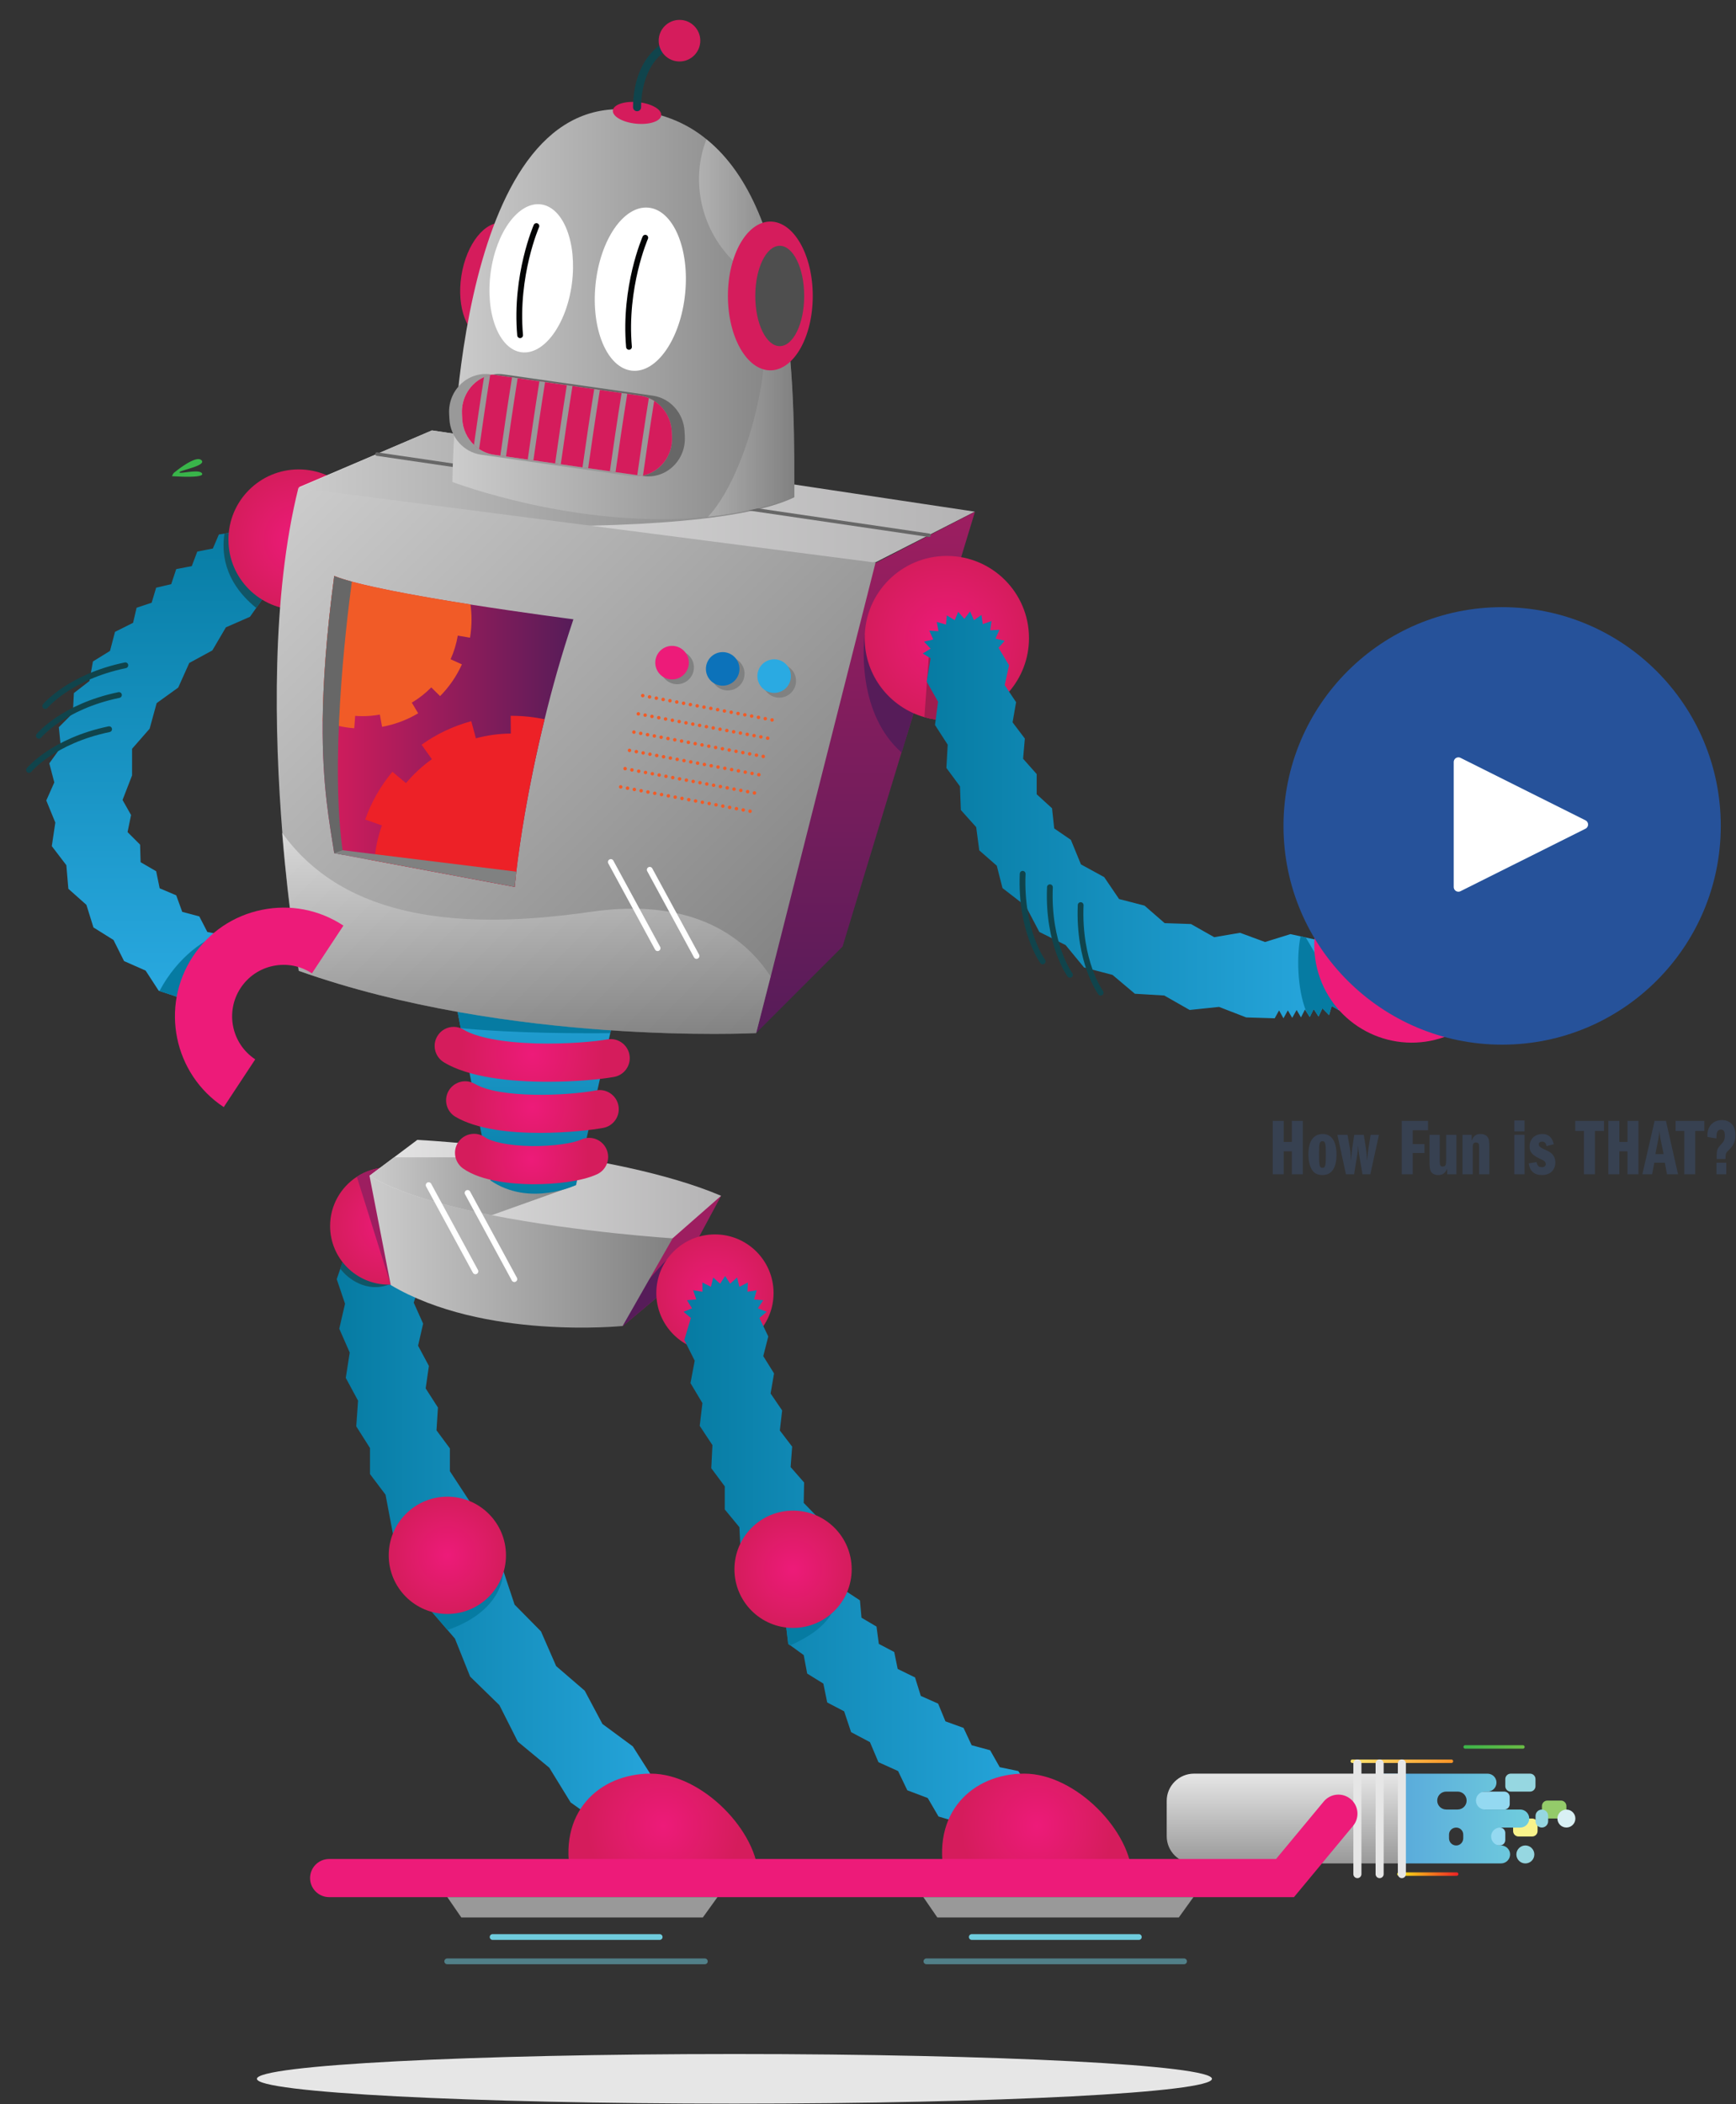 <?xml version="1.0" encoding="UTF-8" standalone="no"?>
<!DOCTYPE svg PUBLIC "-//W3C//DTD SVG 1.1//EN" "http://www.w3.org/Graphics/SVG/1.1/DTD/svg11.dtd">
<svg width="100%" height="100%" viewBox="0 0 1389 1683" version="1.1" xmlns="http://www.w3.org/2000/svg" xmlns:xlink="http://www.w3.org/1999/xlink" xml:space="preserve" xmlns:serif="http://www.serif.com/" style="fill-rule:evenodd;clip-rule:evenodd;stroke-linecap:round;stroke-miterlimit:10;">
    <rect x="0" y="0" width="1389" height="1683" fill="#333333" stroke="none"/>
    <g transform="matrix(1,0,0,1,-2022.1,-850.625)">
        <g transform="matrix(-4.167,0,0,4.167,2164.48,1221.28)">
            <path d="M0,1.2C0.511,1.585 0.845,1.868 0.845,1.868L1.159,2.448C1.159,2.448 0.143,2.526 -1.041,2.556C-2.794,2.598 -4.911,2.536 -4.644,1.955C-4.259,1.12 -1.328,1.827 -0.507,1.804C-0.363,1.793 -0.285,1.769 -0.29,1.711C-0.291,1.683 -0.318,1.657 -0.362,1.624C-1.006,1.19 -5.557,0.378 -4.502,-0.625C-3.689,-1.398 -1.288,0.222 0,1.2" style="fill:rgb(57,181,74);fill-rule:nonzero;"/>
        </g>
        <g transform="matrix(0,-401.414,401.414,0,2163.5,1659.89)">
            <path d="M0.985,0.183L0.998,0.196L0.98,0.202L0.989,0.218L0.971,0.219L0.975,0.237L0.957,0.232L0.956,0.251L0.94,0.242L0.933,0.259L0.921,0.245L0.91,0.26L0.901,0.244L0.886,0.255L0.883,0.237L0.866,0.243L0.868,0.225L0.849,0.226L0.831,0.177L0.787,0.146L0.766,0.098L0.72,0.071L0.695,0.025L0.646,0.003L0.615,-0.04L0.564,-0.054L0.524,-0.089L0.471,-0.089L0.422,-0.108L0.392,-0.091L0.358,-0.098L0.333,-0.073L0.298,-0.072L0.28,-0.041L0.246,-0.034L0.232,-0.001L0.199,0.011L0.19,0.045L0.159,0.061L0.152,0.096L0.134,0.095L0.136,0.113L0.118,0.107L0.116,0.125L0.1,0.114L0.092,0.131L0.081,0.116L0.069,0.13L0.062,0.113L0.046,0.123L0.045,0.104L0.03,0.112L0.035,0.096L0.02,0.102L0.028,0.087L0.011,0.09L0.022,0.077L0.005,0.077L0.018,0.066L0.001,0.062L0.015,0.054L-0,0.048L0.015,0.044L0,0.039L0.016,0.037L0.002,0.03L0.018,0.029L0.005,0.021L0.02,0.022L0.008,0.012L0.023,0.015L0.012,0.004L0.027,0.009L0.042,-0.036L0.082,-0.062L0.101,-0.105L0.143,-0.126L0.168,-0.166L0.213,-0.18L0.245,-0.216L0.292,-0.22L0.33,-0.249L0.377,-0.242L0.421,-0.26L0.457,-0.244L0.495,-0.254L0.527,-0.231L0.567,-0.235L0.595,-0.207L0.635,-0.205L0.659,-0.174L0.698,-0.167L0.719,-0.133L0.757,-0.123L0.775,-0.087L0.805,-0.08L0.815,-0.05L0.845,-0.041L0.852,-0.011L0.882,-0.001L0.888,0.03L0.917,0.041L0.923,0.072L0.951,0.084L0.956,0.115L0.984,0.128L0.977,0.145L0.995,0.149L0.984,0.163L1,0.172L0.985,0.183Z" style="fill:url(#_Linear1);fill-rule:nonzero;"/>
        </g>
        <g transform="matrix(-4.167,0,0,4.167,2227.14,1274.39)">
            <path d="M0,15.006L-1.746,12.495L-4.773,11.378C-3.496,8.196 -1.72,4.971 -1.489,4.719C-1.12,4.305 2.007,1.669 3.994,0L4.199,0.45L6.107,0.717C6.608,3.968 6.477,9.749 0,15.006" style="fill:rgb(17,85,102);fill-rule:nonzero;"/>
        </g>
        <g transform="matrix(-4.167,0,0,4.167,2165.14,1601.28)">
            <path d="M0,12.869L-1.084,11.804L-0.78,13.294L-1.739,12.115L-1.6,13.63L-1.702,13.473L-8.116,-0.728L-8.131,-0.761C-8.102,-0.757 -8.072,-0.75 -8.043,-0.743C-5.48,-0.241 0.18,3.38 3.716,10.112L-0.465,11.423L0,12.869Z" style="fill:rgb(6,123,162);fill-rule:nonzero;"/>
        </g>
        <g transform="matrix(0,56.186,-56.186,0,2261.05,1282.27)">
            <ellipse cx="0" cy="-0" rx="1" ry="1" style="fill:url(#_Radial2);"/>
        </g>
        <g transform="matrix(-541.02,0,0,-541.02,2802.07,1256.09)">
            <path d="M0.426,0.057L-0,-0.007L0.147,-0.082C0.147,-0.082 0.284,-0.099 0.59,-0.054C0.653,-0.045 0.707,-0.036 0.754,-0.027L0.754,-0.027C0.934,0.005 1,0.029 1,0.029L0.803,0.113L0.426,0.057Z" style="fill:url(#_Linear3);fill-rule:nonzero;"/>
        </g>
        <g transform="matrix(-396.609,0,0,-396.609,2657.65,1234.9)">
            <path d="M0.217,0.024L0,-0.034C0.112,-0.088 0.388,-0.097 0.665,-0.091L0.665,-0.091C0.91,-0.047 1,-0.015 1,-0.015L0.731,0.101L0.217,0.024Z" style="fill:url(#_Linear4);fill-rule:nonzero;"/>
        </g>
        <g transform="matrix(-79.284,0,0,-79.284,3183.4,2259.38)">
            <path d="M0,0L1,0L0,0Z" style="fill:url(#_Linear5);fill-rule:nonzero;"/>
        </g>
        <g transform="matrix(-4.167,0,0,4.167,3183.4,2259.38)">
            <path d="M0,0L19.027,0" style="fill:none;fill-rule:nonzero;stroke:url(#_Linear6);stroke-width:0.67px;"/>
        </g>
        <g transform="matrix(-46.17,0,0,-46.17,3240.6,2247.94)">
            <path d="M-0,-0L1,-0L-0,-0Z" style="fill:url(#_Linear7);fill-rule:nonzero;"/>
        </g>
        <g transform="matrix(-4.167,0,0,4.167,3240.6,2247.94)">
            <path d="M0,0L11.081,0" style="fill:none;fill-rule:nonzero;stroke:url(#_Linear8);stroke-width:0.67px;"/>
        </g>
        <g transform="matrix(-46.17,0,0,-46.17,3187.59,2349.64)">
            <path d="M-0,0L1,0L-0,0Z" style="fill:url(#_Linear9);fill-rule:nonzero;"/>
        </g>
        <g transform="matrix(-4.167,0,0,4.167,3187.59,2349.64)">
            <path d="M0,0L11.081,0" style="fill:none;fill-rule:nonzero;stroke:url(#_Linear10);stroke-width:0.67px;"/>
        </g>
        <g transform="matrix(-4.167,0,0,4.167,3201.38,2283.66)">
            <path d="M0,3.447L-5.834,3.447C-6.411,3.447 -6.879,2.979 -6.879,2.401L-6.879,1.045C-6.879,0.468 -6.411,0 -5.834,0L0,0C0.577,0 1.045,0.468 1.045,1.045L1.045,2.401C1.045,2.979 0.577,3.447 0,3.447" style="fill:rgb(148,217,241);fill-rule:nonzero;"/>
        </g>
        <g transform="matrix(-4.167,0,0,4.167,3211.29,2312.39)">
            <path d="M0,3.447L-2.607,3.447C-3.185,3.447 -3.653,2.979 -3.653,2.402L-3.653,1.046C-3.653,0.468 -3.185,0 -2.607,0L0,0C0.577,0 1.046,0.468 1.046,1.046L1.046,2.402C1.046,2.979 0.577,3.447 0,3.447" style="fill:rgb(148,217,241);fill-rule:nonzero;"/>
        </g>
        <g transform="matrix(-4.167,0,0,4.167,3237.12,2305.21)">
            <path d="M0,3.447L-2.607,3.447C-3.185,3.447 -3.653,2.979 -3.653,2.402L-3.653,1.046C-3.653,0.468 -3.185,0 -2.607,0L0,0C0.577,0 1.045,0.468 1.045,1.046L1.045,2.402C1.045,2.979 0.577,3.447 0,3.447" style="fill:rgb(249,243,139);fill-rule:nonzero;"/>
        </g>
        <g transform="matrix(-4.167,0,0,4.167,3260.18,2290.84)">
            <path d="M0,3.447L-2.607,3.447C-3.185,3.447 -3.652,2.979 -3.652,2.401L-3.652,1.045C-3.652,0.468 -3.185,0 -2.607,0L0,0C0.577,0 1.046,0.468 1.046,1.045L1.046,2.401C1.046,2.979 0.577,3.447 0,3.447" style="fill:rgb(148,203,106);fill-rule:nonzero;"/>
        </g>
        <g transform="matrix(-122.504,0,0,-122.504,3245.67,2305.21)">
            <path d="M0.273,0.293C0.24,0.293 0.214,0.267 0.214,0.235C0.214,0.202 0.24,0.176 0.273,0.176L0.289,0.176C0.322,0.176 0.348,0.15 0.348,0.117C0.348,0.085 0.322,0.059 0.289,0.059L0.059,0.059C0.026,0.059 -0,0.032 -0,0C-0,-0.032 0.026,-0.059 0.059,-0.059L0.19,-0.059C0.223,-0.059 0.249,-0.085 0.249,-0.117C0.249,-0.15 0.223,-0.176 0.19,-0.176L0.184,-0.176C0.152,-0.176 0.125,-0.202 0.125,-0.234C0.125,-0.267 0.152,-0.293 0.184,-0.293L0.837,-0.293L1,0.293L0.273,0.293ZM0.409,0.117C0.409,0.15 0.435,0.176 0.468,0.176L0.542,0.176C0.575,0.176 0.601,0.15 0.601,0.117C0.601,0.085 0.575,0.059 0.542,0.059L0.468,0.059C0.435,0.059 0.409,0.085 0.409,0.117ZM0.431,-0.129L0.431,-0.105C0.431,-0.079 0.452,-0.059 0.477,-0.059C0.503,-0.059 0.524,-0.079 0.524,-0.105L0.524,-0.129C0.524,-0.155 0.503,-0.176 0.477,-0.176C0.452,-0.176 0.431,-0.155 0.431,-0.129Z" style="fill:url(#_Linear11);fill-rule:nonzero;"/>
        </g>
        <g transform="matrix(-4.167,0,0,4.167,3255.76,2298.03)">
            <path d="M0,3.447C0.669,3.447 1.211,2.905 1.211,2.237L1.211,1.211C1.211,0.542 0.669,0 0,0C-0.668,0 -1.21,0.542 -1.21,1.211L-1.21,2.237C-1.21,2.905 -0.668,3.447 0,3.447" style="fill:rgb(150,215,225);fill-rule:nonzero;"/>
        </g>
        <g transform="matrix(-4.167,0,0,4.167,3242.56,2326.75)">
            <path d="M0,3.448C0.952,3.448 1.724,2.676 1.724,1.723C1.724,0.772 0.952,0 0,0C-0.952,0 -1.724,0.772 -1.724,1.723C-1.724,2.676 -0.952,3.448 0,3.448" style="fill:rgb(150,215,225);fill-rule:nonzero;"/>
        </g>
        <g transform="matrix(-4.167,0,0,4.167,3275.4,2298.03)">
            <path d="M0,3.447C0.951,3.447 1.724,2.676 1.724,1.723C1.724,0.771 0.951,0 0,0C-0.952,0 -1.724,0.771 -1.724,1.723C-1.724,2.676 -0.952,3.447 0,3.447" style="fill:rgb(217,240,244);fill-rule:nonzero;"/>
        </g>
        <g transform="matrix(-4.167,0,0,4.167,3230.87,2269.3)">
            <path d="M0,3.447L-3.706,3.447C-4.283,3.447 -4.751,2.978 -4.751,2.401L-4.751,1.045C-4.751,0.468 -4.283,0 -3.706,0L0,0C0.577,0 1.045,0.468 1.045,1.045L1.045,2.401C1.045,2.978 0.577,3.447 0,3.447" style="fill:rgb(150,215,225);fill-rule:nonzero;"/>
        </g>
        <g transform="matrix(0,-71.822,71.822,0,3049.69,2341.12)">
            <path d="M1,1.31L-0,1.31L-0,-1.006C-0,-1.174 0.136,-1.31 0.303,-1.31L0.697,-1.31C0.864,-1.31 1,-1.174 1,-1.006L1,1.31Z" style="fill:url(#_Linear12);fill-rule:nonzero;"/>
        </g>
        <g transform="matrix(0,4.167,-4.167,0,3099.52,2305.4)">
            <path d="M-10.617,-10.617L10.617,-10.617" style="fill:none;fill-rule:nonzero;stroke:rgb(230,230,230);stroke-width:1.55px;"/>
        </g>
        <g transform="matrix(0,4.167,-4.167,0,3081.72,2305.4)">
            <path d="M-10.617,-10.617L10.617,-10.617" style="fill:none;fill-rule:nonzero;stroke:rgb(230,230,230);stroke-width:1.55px;"/>
        </g>
        <g transform="matrix(0,4.167,-4.167,0,3063.93,2305.4)">
            <path d="M-10.617,-10.617L10.617,-10.617" style="fill:none;fill-rule:nonzero;stroke:rgb(230,230,230);stroke-width:1.55px;"/>
        </g>
        <g transform="matrix(-289.25,0,0,-289.25,2580.77,2075.68)">
            <path d="M0.868,0.917L0.849,0.935L0.841,0.91L0.819,0.922L0.818,0.896L0.793,0.901L0.8,0.876L0.774,0.874L0.788,0.852L0.764,0.843L0.783,0.826L0.763,0.81L0.788,0.752L0.768,0.693L0.787,0.633L0.761,0.575L0.775,0.514L0.745,0.458L0.754,0.396L0.72,0.343L0.724,0.28L0.687,0.23L0.687,0.167L0.63,0.08L0.607,-0.022L0.541,-0.103L0.508,-0.202L0.435,-0.276L0.393,-0.372L0.314,-0.44L0.265,-0.532L0.181,-0.594L0.125,-0.682L0.037,-0.737L0.042,-0.763L0.016,-0.763L0.028,-0.786L0.003,-0.794L0.022,-0.812L0,-0.827L0.023,-0.839L0.006,-0.859L0.031,-0.865L0.021,-0.889L0.047,-0.887L0.037,-0.908L0.057,-0.897L0.051,-0.918L0.069,-0.905L0.066,-0.927L0.081,-0.911L0.082,-0.933L0.095,-0.915L0.099,-0.937L0.109,-0.917L0.116,-0.938L0.124,-0.938L0.129,-0.916L0.14,-0.936L0.142,-0.914L0.155,-0.932L0.154,-0.909L0.169,-0.925L0.165,-0.903L0.183,-0.917L0.176,-0.896L0.195,-0.907L0.26,-0.815L0.353,-0.749L0.412,-0.653L0.499,-0.581L0.55,-0.48L0.631,-0.401L0.673,-0.296L0.747,-0.21L0.752,-0.193L0.779,-0.102L0.844,-0.009L0.865,0.102L0.908,0.159L0.908,0.231L0.946,0.291L0.941,0.362L0.975,0.425L0.964,0.495L0.993,0.561L0.977,0.63L1,0.698L0.977,0.765L0.993,0.835L0.97,0.846L0.985,0.867L0.959,0.871L0.968,0.895L0.943,0.892L0.944,0.918L0.92,0.907L0.914,0.932L0.895,0.916L0.882,0.938L0.868,0.917Z" style="fill:url(#_Linear13);fill-rule:nonzero;"/>
        </g>
        <g transform="matrix(-4.157,-0.28,0.28,-4.157,2294.37,1863.48)">
            <path d="M-0.029,-0.453C-1.633,-2.356 -5.439,-4.737 -9.517,-2.892C-13.604,-1.044 -4.798,2.782 -0.029,4.612L-0.735,2.252L-0.029,-0.453Z" style="fill:rgb(17,85,102);fill-rule:nonzero;"/>
        </g>
        <g transform="matrix(-4.167,0,0,4.167,2363.3,2132.41)">
            <path d="M0,-0.187L-0.348,0.981L-4.045,5.279C-14.681,1.6 -14.688,-5.448 -14.688,-5.466L-1.637,-2.046C-1.637,-2.046 -0.89,-1.271 0,-0.187" style="fill:rgb(6,123,162);fill-rule:nonzero;"/>
        </g>
        <g transform="matrix(-46.907,0,0,-46.907,2333.12,1831.26)">
            <path d="M-0.192,0.982C-0.652,0.892 -1,0.487 -1,0C-1,-0.54 -0.572,-0.98 -0.036,-0.999L-0.033,-0.999C-0.022,-1 -0.011,-1 -0,-1C0.552,-1 1,-0.552 1,0C1,0.351 0.818,0.661 0.544,0.839C0.387,0.941 0.201,1 -0,1C-0.066,1 -0.13,0.994 -0.192,0.982Z" style="fill:url(#_Radial14);fill-rule:nonzero;"/>
        </g>
        <g transform="matrix(0,46.907,-46.907,0,2380.03,2094.68)">
            <ellipse cx="0" cy="-0" rx="1" ry="1" style="fill:url(#_Radial15);"/>
        </g>
        <g transform="matrix(-4.167,0,0,4.167,2517.32,1877.49)">
            <path d="M0,-8.75L-0.608,5.271L-0.732,8.12L-10.617,-0.176L-11.232,-1.318L-19.616,-16.87L0,-8.75Z" style="fill:rgb(157,30,96);fill-rule:nonzero;"/>
        </g>
        <g transform="matrix(-4.167,0,0,4.167,2519.85,1870.34)">
            <path d="M0,6.988L-0.124,9.837L-10.009,1.541L-10.624,0.398C-9.603,-1.212 -8.526,-2.849 -8.526,-2.849C-7.014,-1.392 -3.086,3.268 0,6.988" style="fill:rgb(86,28,89);fill-rule:nonzero;"/>
        </g>
        <g transform="matrix(-4.167,0,0,4.167,2307.62,1870.99)">
            <path d="M0,-18.986L-6.49,1.713L-6.52,1.809L-6.527,1.713L-8.28,-20.59C-7.581,-20.724 -6.86,-20.795 -6.121,-20.795C-3.862,-20.795 -1.761,-20.132 0,-18.986" style="fill:rgb(157,30,96);fill-rule:nonzero;"/>
        </g>
        <g transform="matrix(-242.541,0,0,-242.541,2560.29,1861.75)">
            <path d="M0.372,0.202L-0,0.085L0.165,-0.204C0.165,-0.204 0.624,-0.251 0.93,-0.069L1,0.291L0.372,0.202Z" style="fill:url(#_Linear16);fill-rule:nonzero;"/>
        </g>
        <g transform="matrix(-281.302,0,0,-281.302,2599.05,1801.75)">
            <path d="M-0,-0.019L0.138,-0.14C0.138,-0.14 0.404,-0.123 0.653,-0.074C0.789,-0.047 0.92,-0.011 1,0.038L0.864,0.14C0.864,0.14 0.305,0.111 -0,-0.019Z" style="fill:url(#_Linear17);fill-rule:nonzero;"/>
        </g>
        <g transform="matrix(-165.34,0,0,-165.34,2483.09,1799.47)">
            <path d="M0.317,0.14L-0,0.006L0.409,-0.14C0.641,-0.094 0.864,-0.032 1,0.051L0.881,0.14L0.317,0.14Z" style="fill:url(#_Linear18);fill-rule:nonzero;"/>
        </g>
        <g transform="matrix(0,-187.458,187.458,0,2447.4,1805.4)">
            <path d="M0.813,0.282L0.791,0.359L0.685,0.336L0.037,0.19C0.037,0.19 -0.058,-0.007 0.056,-0.175L0.706,-0.302L0.897,-0.339L1,-0.359L0.813,0.282Z" style="fill:url(#_Linear19);fill-rule:nonzero;"/>
        </g>
        <g transform="matrix(0,-416.958,416.958,0,2677.5,1676.93)">
            <path d="M0.661,0.196L0.538,0.158L0.166,0.045L-0,-0.121L0.09,-0.299L0.678,-0.221L0.902,0.109L1,0.299L0.661,0.196Z" style="fill:url(#_Linear20);fill-rule:nonzero;"/>
        </g>
        <g transform="matrix(-4.167,0,0,4.167,2743.5,1358.35)">
            <path d="M0,22.61L-3.734,10.324L7.08,0C7.428,2.489 8.303,15.31 0,22.61" style="fill:rgb(86,28,89);fill-rule:nonzero;"/>
        </g>
        <g transform="matrix(-65.738,0,0,-65.738,2779.68,1361.02)">
            <path d="M-1,-0C-1,-0.501 -0.631,-0.916 -0.15,-0.989C-0.102,-0.996 -0.051,-1 -0,-1C0.095,-1 0.186,-0.987 0.273,-0.962C0.693,-0.843 1,-0.458 1,-0C1,0.552 0.552,1 -0,1C-0.552,1 -1,0.552 -1,-0Z" style="fill:url(#_Radial21);fill-rule:nonzero;"/>
        </g>
        <g transform="matrix(-4.167,0,0,4.167,2383.78,1677.33)">
            <path d="M0,-9.64L-1.68,-1.036C-12.019,0 -25.659,-0.026 -30.367,-0.074L-31.44,-4.855L-27.977,-5.862L0,-9.64Z" style="fill:rgb(6,123,162);fill-rule:nonzero;"/>
        </g>
        <g transform="matrix(-401.193,-401.193,401.193,-401.193,2666.06,1638.04)">
            <path d="M0.35,0.491L0.042,-0.026L-0,-0.097C-0,-0.097 0.233,-0.355 0.518,-0.491C0.518,-0.491 0.585,-0.444 0.672,-0.37C0.78,-0.278 0.919,-0.145 1,-0.01L0.35,0.491Z" style="fill:url(#_Linear22);fill-rule:nonzero;"/>
        </g>
        <g transform="matrix(0.645,-4.116,4.116,0.645,2425.81,1049.83)">
            <path d="M-6.33,-7.399C-12.533,-7.399 -17.562,-4.531 -17.561,-0.992C-17.562,2.547 -12.533,5.416 -6.33,5.416C-0.128,5.416 4.901,2.547 4.9,-0.992C4.901,-4.53 -0.128,-7.399 -6.33,-7.399" style="fill:rgb(213,28,92);fill-rule:nonzero;"/>
        </g>
        <g transform="matrix(-4.122,-0.606,0.606,-4.122,2758.36,1310.55)">
            <path d="M-0.57,7.795L106.586,7.795" style="fill:none;fill-rule:nonzero;stroke:rgb(103,103,103);stroke-width:0.67px;stroke-linejoin:round;"/>
        </g>
        <g transform="matrix(-273.559,0,0,-273.559,2657.66,1110.84)">
            <path d="M0.494,0.631C0.397,0.626 0.319,0.595 0.257,0.544C-0.007,0.331 0,-0.217 0,-0.502C0.082,-0.533 0.168,-0.551 0.252,-0.56C0.632,-0.599 1,-0.458 1,-0.458C1,-0.458 1,0.632 0.512,0.632C0.506,0.632 0.5,0.632 0.494,0.631Z" style="fill:url(#_Linear23);fill-rule:nonzero;"/>
        </g>
        <g transform="matrix(-4.167,0,0,4.167,3705.63,658.194)">
            <g opacity="0.5">
                <g transform="matrix(18.281,0.072,0.072,-18.281,251.512,109.113)">
                    <path d="M0.914,-1.98C0.61,-1.95 0.302,-1.887 0.007,-1.778C0.003,-0.753 -0.031,1.213 0.914,1.983C1.084,1.562 0.993,0.985 0.538,0.614C0.032,0.199 0.439,-1.486 0.914,-1.98Z" style="fill:url(#_Linear24);fill-rule:nonzero;"/>
                </g>
            </g>
        </g>
        <g transform="matrix(0,-4.167,4.167,0,2638.46,1053.41)">
            <path d="M-8.146,-8.146C-16.031,-8.146 -22.424,-4.499 -22.424,0C-22.424,4.499 -16.031,8.146 -8.146,8.146C-0.26,8.146 6.132,4.499 6.132,0C6.132,-4.499 -0.26,-8.146 -8.146,-8.146" style="fill:rgb(213,28,92);fill-rule:nonzero;"/>
        </g>
        <g transform="matrix(0,-4.167,4.167,0,2645.98,1067.79)">
            <path d="M-4.696,-4.696C-10.016,-4.696 -14.328,-2.592 -14.328,-0.001C-14.328,2.593 -10.016,4.696 -4.696,4.696C0.624,4.696 4.937,2.593 4.937,-0.001C4.937,-2.592 0.624,-4.696 -4.696,-4.696" style="fill:rgb(78,78,78);fill-rule:nonzero;"/>
        </g>
        <g transform="matrix(-4.167,0,0,4.167,2559.78,1183.94)">
            <path d="M0,3.778L0.052,2.805C0.24,-0.69 2.804,-3.563 6.161,-4.042L34.527,-8.088C33.826,-8.214 33.093,-8.235 32.343,-8.128L3.697,-4.042C0.34,-3.563 -2.224,-0.69 -2.412,2.805L-2.464,3.778C-2.711,8.352 1.134,12.013 5.526,11.386L5.807,11.346C2.404,10.734 -0.205,7.571 0,3.778" style="fill:rgb(103,103,103);fill-rule:nonzero;"/>
        </g>
        <g transform="matrix(-4.167,0,0,4.167,2414.75,1229.22)">
            <path d="M0,-18.996L-0.279,-18.956C3.122,-18.343 5.731,-15.181 5.527,-11.388L5.475,-10.415C5.286,-6.92 2.723,-4.046 -0.634,-3.568L-29,0.479C-28.3,0.605 -27.566,0.626 -26.816,0.519L1.83,-3.568C5.187,-4.046 7.75,-6.92 7.938,-10.415L7.991,-11.388C8.237,-15.962 4.394,-19.622 0,-18.996" style="fill:rgb(153,153,153);fill-rule:nonzero;"/>
        </g>
        <g transform="matrix(-4.167,0,0,4.167,2391.73,1199.67)">
            <path d="M0,-4.294L-0.051,-3.324C-0.153,-1.38 -0.995,0.374 -2.299,1.626C-2.606,1.922 -2.939,2.19 -3.295,2.428C-4.141,2.992 -5.11,3.376 -6.157,3.526L-7.366,3.698L-8.453,3.852L-12.627,4.449L-13.714,4.602L-17.884,5.199L-18.971,5.353L-23.145,5.95L-24.232,6.103L-28.401,6.696L-29.489,6.854L-33.659,7.447L-34.526,7.571C-34.604,7.557 -34.681,7.542 -34.758,7.524C-38.045,6.81 -40.534,3.709 -40.333,0.004L-40.282,-0.97C-40.146,-3.43 -38.84,-5.583 -36.906,-6.805C-36.58,-7.01 -36.24,-7.193 -35.881,-7.34C-35.343,-7.57 -34.769,-7.732 -34.172,-7.816L-31.744,-8.164L-30.657,-8.317L-26.483,-8.914L-25.393,-9.068L-21.219,-9.665L-20.132,-9.818L-15.958,-10.415L-14.867,-10.572L-10.693,-11.166L-9.61,-11.323L-5.806,-11.865C-5.675,-11.839 -5.539,-11.814 -5.411,-11.781C-5.004,-11.682 -4.609,-11.546 -4.235,-11.378C-1.637,-10.217 0.172,-7.475 0,-4.294" style="fill:rgb(213,28,92);fill-rule:nonzero;"/>
        </g>
        <g transform="matrix(-4.167,0,0,4.167,2531.98,1169.61)">
            <path d="M0,14.662L-0.867,14.787C-0.944,14.772 -1.021,14.757 -1.099,14.739C-1.64,10.924 -2.445,5.378 -3.247,0.41C-2.921,0.205 -2.581,0.022 -2.222,-0.125C-1.395,4.979 -0.553,10.748 0,14.662" style="fill:rgb(153,153,153);fill-rule:nonzero;"/>
        </g>
        <g transform="matrix(4.123,0.599,-0.599,4.123,2528.37,1166.99)">
            <path d="M-2.258,15.019L-1.159,15.019C-1.176,11.055 -1.176,5.096 -1.085,-0.167L-2.183,-0.163C-2.274,5.099 -2.271,11.056 -2.258,15.019" style="fill:rgb(153,153,153);fill-rule:nonzero;"/>
        </g>
        <g transform="matrix(4.126,0.584,-0.584,4.126,2506.35,1163.81)">
            <path d="M-2.281,15.025L-1.182,15.025C-1.185,11.112 -1.166,5.139 -1.058,-0.161L-2.16,-0.16C-2.267,5.146 -2.283,11.116 -2.281,15.025" style="fill:rgb(153,153,153);fill-rule:nonzero;"/>
        </g>
        <g transform="matrix(4.125,0.584,-0.584,4.125,2484.42,1160.68)">
            <path d="M-2.276,15.024L-1.178,15.024C-1.18,11.172 -1.163,5.187 -1.059,-0.16L-2.157,-0.16C-2.26,5.19 -2.278,11.172 -2.276,15.024" style="fill:rgb(153,153,153);fill-rule:nonzero;"/>
        </g>
        <g transform="matrix(4.125,0.584,-0.584,4.125,2462.5,1157.54)">
            <path d="M-2.272,15.027L-1.174,15.027C-1.176,11.23 -1.16,5.23 -1.059,-0.157L-2.161,-0.16C-2.261,5.235 -2.274,11.23 -2.272,15.027" style="fill:rgb(153,153,153);fill-rule:nonzero;"/>
        </g>
        <g transform="matrix(4.125,0.584,-0.584,4.125,2440.56,1154.41)">
            <path d="M-2.268,15.027L-1.17,15.027C-1.175,11.293 -1.158,5.275 -1.059,-0.157L-2.153,-0.16C-2.256,5.275 -2.269,11.289 -2.268,15.027" style="fill:rgb(153,153,153);fill-rule:nonzero;"/>
        </g>
        <g transform="matrix(-4.059,-0.942,0.942,-4.059,2395.54,1204.3)">
            <path d="M-1.465,-0.189C-1.832,-0.407 -2.217,-0.593 -2.617,-0.745C-2.294,2.916 -1.82,8.47 -1.465,13.575C-1.091,13.386 -0.738,13.165 -0.412,12.917C-0.739,8.264 -1.159,3.318 -1.465,-0.189" style="fill:rgb(153,153,153);fill-rule:nonzero;"/>
        </g>
        <g transform="matrix(0.42,-4.145,4.145,0.42,2541.66,1046.63)">
            <path d="M-8.605,-9.522C-17.292,-9.521 -24.334,-5.648 -24.334,-0.872C-24.334,3.905 -17.291,7.777 -8.605,7.777C0.082,7.776 7.124,3.904 7.124,-0.873C7.124,-5.65 0.082,-9.522 -8.605,-9.522" style="fill:white;fill-rule:nonzero;"/>
        </g>
        <g transform="matrix(0.259,-4.159,4.159,0.259,2752.18,1384.48)">
            <path d="M-9.391,2.877C-9.693,4.271 -9.811,5.726 -9.718,7.221C-9.668,8.025 -9.556,8.814 -9.391,9.578L2.938,3.006L-9.391,2.877Z" style="fill:rgb(160,28,79);fill-rule:nonzero;"/>
        </g>
        <g transform="matrix(0.546,-4.131,4.131,0.546,2455.68,1041.57)">
            <path d="M-7.804,-8.903C-15.709,-8.903 -22.118,-5.38 -22.119,-1.032C-22.118,3.314 -15.71,6.839 -7.804,6.839C0.101,6.84 6.51,3.316 6.511,-1.031C6.511,-5.378 0.102,-8.903 -7.804,-8.903" style="fill:white;fill-rule:nonzero;"/>
        </g>
        <g transform="matrix(0.42,-4.145,4.145,0.42,2535.72,921.891)">
            <path d="M-4.644,-5.139C-5.789,-5.138 -6.718,-3.049 -6.719,-0.471C-6.719,2.107 -5.79,4.197 -4.644,4.197C-3.499,4.196 -2.57,2.107 -2.569,-0.47C-2.569,-3.048 -3.498,-5.138 -4.644,-5.139" style="fill:rgb(213,28,92);fill-rule:nonzero;"/>
        </g>
        <g transform="matrix(2.241,-3.513,3.513,2.241,2535.5,881.144)">
            <path d="M-11.649,6.386C-7.673,3.848 -1.25,1.89 3.5,6.385" style="fill:none;fill-rule:nonzero;stroke:rgb(16,68,76);stroke-width:1.55px;"/>
        </g>
        <g transform="matrix(0,4.167,-4.167,0,2565.77,866.526)">
            <path d="M3.993,-3.993C1.788,-3.993 0.001,-2.205 0.001,-0.001C0.001,2.204 1.788,3.993 3.993,3.993C6.198,3.993 7.984,2.204 7.984,-0.001C7.984,-2.205 6.198,-3.993 3.993,-3.993" style="fill:rgb(213,28,92);fill-rule:nonzero;"/>
        </g>
        <g transform="matrix(-350.709,0,0,-350.709,3111.09,1502.4)">
            <path d="M0.883,0.444L0.866,0.456L0.863,0.435L0.843,0.442L0.846,0.421L0.825,0.422L0.834,0.402L0.813,0.397L0.827,0.381L0.803,0.341L0.813,0.296L0.787,0.257L0.795,0.211L0.767,0.174L0.771,0.128L0.74,0.093L0.74,0.047L0.705,0.015L0.7,-0.031L0.662,-0.057L0.639,-0.113L0.586,-0.142L0.552,-0.192L0.494,-0.207L0.448,-0.247L0.388,-0.249L0.335,-0.279L0.276,-0.269L0.219,-0.29L0.161,-0.272L0.102,-0.285L0.09,-0.268L0.08,-0.287L0.063,-0.273L0.059,-0.294L0.039,-0.286L0.041,-0.307L0.02,-0.305L0.027,-0.325L0.006,-0.328L0.019,-0.345L0,-0.355L0.017,-0.368L0.001,-0.382L0.021,-0.389L0.011,-0.408L0.032,-0.409L0.026,-0.43L0.047,-0.425L0.048,-0.447L0.067,-0.436L0.073,-0.457L0.088,-0.441L0.097,-0.46L0.108,-0.443L0.117,-0.461L0.128,-0.444L0.137,-0.462L0.147,-0.445L0.157,-0.463L0.167,-0.446L0.177,-0.464L0.187,-0.446L0.197,-0.464L0.262,-0.462L0.324,-0.438L0.391,-0.445L0.449,-0.412L0.516,-0.408L0.567,-0.365L0.632,-0.348L0.674,-0.297L0.734,-0.267L0.765,-0.208L0.818,-0.167L0.831,-0.116L0.871,-0.081L0.878,-0.028L0.913,0.011L0.915,0.065L0.946,0.107L0.943,0.16L0.972,0.205L0.965,0.258L0.991,0.304L0.982,0.357L1,0.368L0.982,0.379L0.997,0.395L0.976,0.4L0.985,0.42L0.964,0.419L0.968,0.44L0.947,0.434L0.945,0.455L0.927,0.444L0.919,0.463L0.905,0.447L0.892,0.464L0.883,0.444Z" style="fill:url(#_Linear25);fill-rule:nonzero;"/>
        </g>
        <g transform="matrix(-57.334,0,0,-57.334,2447.91,1693.94)">
            <path d="M0.956,0.344C0.78,0.236 0.414,0.166 -0.049,0.152C-0.489,0.14 -0.887,0.179 -1.047,0.208C-1.192,0.235 -1.33,0.139 -1.357,-0.005C-1.384,-0.15 -1.288,-0.288 -1.144,-0.315C-0.969,-0.347 -0.615,-0.383 -0.219,-0.383C0.3,-0.383 0.889,-0.322 1.234,-0.11C1.359,-0.033 1.399,0.131 1.322,0.256C1.272,0.338 1.185,0.383 1.095,0.383C1.048,0.383 1,0.37 0.956,0.344Z" style="fill:url(#_Radial26);fill-rule:nonzero;"/>
        </g>
        <g transform="matrix(-50.981,0,0,-50.981,2448.1,1736.14)">
            <path d="M0.904,0.364C0.513,0.134 -0.529,0.174 -1.002,0.262C-1.164,0.292 -1.32,0.184 -1.35,0.022C-1.38,-0.141 -1.273,-0.297 -1.11,-0.327C-0.953,-0.356 -0.558,-0.405 -0.118,-0.405C0.352,-0.405 0.873,-0.349 1.207,-0.153C1.35,-0.069 1.397,0.114 1.314,0.257C1.258,0.352 1.158,0.405 1.055,0.405C1.004,0.405 0.952,0.391 0.904,0.364Z" style="fill:url(#_Radial27);fill-rule:nonzero;"/>
        </g>
        <g transform="matrix(-45.612,0,0,-45.612,2447.41,1777.68)">
            <path d="M0.815,0.38C0.713,0.308 0.421,0.232 -0.004,0.227C-0.401,0.223 -0.739,0.28 -0.868,0.34C-1.036,0.418 -1.234,0.345 -1.312,0.178C-1.39,0.01 -1.317,-0.189 -1.15,-0.267C-0.87,-0.396 -0.407,-0.442 -0.048,-0.442C-0.03,-0.442 -0.013,-0.442 0.004,-0.442C0.312,-0.438 0.877,-0.397 1.203,-0.165C1.353,-0.057 1.388,0.151 1.281,0.302C1.216,0.393 1.113,0.442 1.009,0.442C0.942,0.442 0.874,0.422 0.815,0.38Z" style="fill:url(#_Radial28);fill-rule:nonzero;"/>
        </g>
        <g transform="matrix(-4.167,0,0,4.167,3067.27,1603.92)">
            <path d="M0,13.403L-0.685,14.443L-1.417,12.924L-2.365,14.318L-3.075,12.788L-4.342,14.062L-4.902,12.356L-6.121,13.026C-6.319,11.459 -6.319,10.093 -6.319,10.093L0.08,-0.802L1.095,-1.04C1.819,2.34 1.823,8.918 0,13.403" style="fill:rgb(6,123,162);fill-rule:nonzero;"/>
        </g>
        <g transform="matrix(0,46.907,-46.907,0,2594.14,1884.89)">
            <circle cx="-0" cy="0" r="1" style="fill:url(#_Radial29);"/>
        </g>
        <g transform="matrix(-308.165,0,0,-308.165,2877.18,2107.9)">
            <path d="M0.879,0.748L0.861,0.764L0.855,0.74L0.833,0.751L0.834,0.727L0.81,0.731L0.817,0.707L0.793,0.705L0.807,0.684L0.784,0.675L0.803,0.659L0.78,0.611L0.793,0.56L0.765,0.515L0.774,0.463L0.744,0.419L0.75,0.367L0.718,0.325L0.722,0.272L0.687,0.232L0.688,0.179L0.651,0.141L0.653,0.096L0.618,0.068L0.618,0.023L0.582,-0.004L0.58,-0.049L0.542,-0.074L0.538,-0.119L0.499,-0.142L0.493,-0.187L0.453,-0.208L0.444,-0.252L0.399,-0.274L0.384,-0.322L0.339,-0.342L0.32,-0.388L0.273,-0.405L0.252,-0.45L0.204,-0.463L0.179,-0.507L0.131,-0.517L0.103,-0.558L0.054,-0.565L0.053,-0.589L0.03,-0.584L0.036,-0.608L0.012,-0.61L0.024,-0.63L0.001,-0.639L0.019,-0.655L-0,-0.67L0.022,-0.68L0.007,-0.7L0.031,-0.704L0.02,-0.723L0.041,-0.718L0.033,-0.738L0.053,-0.729L0.05,-0.751L0.068,-0.739L0.068,-0.76L0.083,-0.745L0.088,-0.766L0.1,-0.748L0.109,-0.768L0.114,-0.768L0.117,-0.748L0.124,-0.767L0.125,-0.747L0.134,-0.765L0.134,-0.745L0.144,-0.762L0.142,-0.742L0.154,-0.758L0.149,-0.738L0.163,-0.753L0.198,-0.709L0.252,-0.697L0.284,-0.651L0.338,-0.635L0.366,-0.587L0.419,-0.567L0.443,-0.517L0.494,-0.494L0.516,-0.442L0.565,-0.416L0.583,-0.362L0.627,-0.339L0.637,-0.29L0.679,-0.264L0.688,-0.216L0.728,-0.187L0.734,-0.138L0.773,-0.108L0.777,-0.059L0.814,-0.027L0.816,0.023L0.852,0.056L0.855,0.116L0.893,0.162L0.893,0.222L0.928,0.269L0.925,0.329L0.958,0.379L0.951,0.438L0.982,0.49L0.971,0.548L0.998,0.602L0.981,0.659L1,0.675L0.978,0.684L0.991,0.705L0.967,0.707L0.975,0.731L0.951,0.727L0.951,0.751L0.929,0.74L0.923,0.764L0.905,0.748L0.892,0.768L0.879,0.748Z" style="fill:url(#_Linear30);fill-rule:nonzero;"/>
        </g>
        <g transform="matrix(-4.167,0,0,4.167,2641.53,2148.61)">
            <path d="M0,-1.275L-2.263,0.46L-2.688,4.092L-3.068,4.356C-10.449,1.035 -11.335,-2.11 -12.29,-4.779L-2.039,-5.631C-2.039,-5.631 -0.915,-3.586 0,-1.275" style="fill:rgb(6,123,162);fill-rule:nonzero;"/>
        </g>
        <g transform="matrix(0,46.907,-46.907,0,2656.64,2105.83)">
            <circle cx="-0" cy="-0" r="1" style="fill:url(#_Radial31);"/>
        </g>
        <g transform="matrix(-61.338,0,0,-61.338,2851.9,2311.06)">
            <path d="M-1.24,-0.681L1.201,-0.681C1.394,0.171 0.84,0.681 0.167,0.681C-0.507,0.681 -1.24,-0.08 -1.24,-0.681Z" style="fill:url(#_Radial32);fill-rule:nonzero;"/>
        </g>
        <g transform="matrix(-61.338,0,0,-61.338,2552.91,2311.06)">
            <path d="M-1.24,-0.681L1.2,-0.681C1.394,0.171 0.84,0.681 0.166,0.681C-0.507,0.681 -1.24,-0.08 -1.24,-0.681Z" style="fill:url(#_Radial33);fill-rule:nonzero;"/>
        </g>
        <g transform="matrix(-4.167,0,0,4.167,2285.46,2284.21)">
            <path d="M0,20.126L-185.258,20.126L-196.606,6.446C-197.897,4.891 -197.683,2.582 -196.126,1.291C-194.57,0 -192.263,0.215 -190.971,1.772L-181.818,12.804L0,12.804C2.022,12.804 3.661,14.442 3.661,16.465C3.661,18.486 2.022,20.126 0,20.126" style="fill:rgb(237,27,121);fill-rule:nonzero;"/>
        </g>
        <g transform="matrix(-2.432,3.383,-3.383,-2.432,2925.4,2283.73)">
            <path d="M9.209,-21.867L14.017,-21.867L41.088,15.783L39.486,20.242L9.209,-21.867Z" style="fill:rgb(153,153,153);fill-rule:nonzero;"/>
        </g>
        <g transform="matrix(-2.433,3.383,-3.383,-2.433,2544.58,2283.74)">
            <path d="M9.205,-21.864L14.014,-21.864L41.091,15.781L39.489,20.24L9.205,-21.864Z" style="fill:rgb(153,153,153);fill-rule:nonzero;"/>
        </g>
        <g transform="matrix(-4.167,0,0,4.167,3130.03,1678.9)">
            <path d="M0,-31.815C7.995,-28.953 12.155,-20.151 9.293,-12.156C6.431,-4.161 -2.371,0 -10.366,-2.862" style="fill:none;fill-rule:nonzero;stroke:rgb(237,27,121);stroke-width:6.66px;stroke-linecap:butt;"/>
        </g>
        <g transform="matrix(-4.167,0,0,4.167,2549.9,2399.97)">
            <path d="M0,0L32.073,0" style="fill:none;fill-rule:nonzero;stroke:rgb(111,204,221);stroke-width:1.11px;"/>
        </g>
        <g transform="matrix(-4.167,0,0,4.167,3705.63,658.194)">
            <g opacity="0.5">
                <g transform="matrix(1,0,0,1,268.678,422.664)">
                    <clipPath id="_clip34">
                        <rect x="-0.555" y="-0.555" width="50.574" height="1.11" clip-rule="nonzero"/>
                    </clipPath>
                    <g clip-path="url(#_clip34)">
                        <path d="M0,0L49.464,0" style="fill:none;fill-rule:nonzero;stroke:rgb(111,204,221);stroke-width:1.11px;"/>
                    </g>
                </g>
            </g>
        </g>
        <g transform="matrix(-4.167,0,0,4.167,2933.29,2399.97)">
            <path d="M0,0L32.074,0" style="fill:none;fill-rule:nonzero;stroke:rgb(111,204,221);stroke-width:1.11px;"/>
        </g>
        <g transform="matrix(-4.167,0,0,4.167,3705.63,658.194)">
            <g opacity="0.5">
                <g transform="matrix(1,0,0,1,176.664,422.664)">
                    <clipPath id="_clip35">
                        <rect x="-0.555" y="-0.555" width="50.575" height="1.11" clip-rule="nonzero"/>
                    </clipPath>
                    <g clip-path="url(#_clip35)">
                        <path d="M0,0L49.465,0" style="fill:none;fill-rule:nonzero;stroke:rgb(111,204,221);stroke-width:1.11px;"/>
                    </g>
                </g>
            </g>
        </g>
        <g transform="matrix(-200.621,0,0,-200.621,2480.89,1435.66)">
            <path d="M0.884,0.597C0.769,0.566 0.583,0.533 0.411,0.506C0.194,0.472 -0,0.447 -0,0.447C0.047,0.307 0.085,0.172 0.115,0.048C0.184,-0.233 0.216,-0.457 0.228,-0.559C0.232,-0.598 0.234,-0.62 0.234,-0.62L0.822,-0.51L0.822,-0.51L0.918,-0.492L0.954,-0.485C0.972,-0.368 1.002,-0.22 1,0.041C0.998,0.191 0.986,0.379 0.954,0.62C0.936,0.612 0.912,0.605 0.884,0.597Z" style="fill:url(#_Linear36);fill-rule:nonzero;"/>
        </g>
        <g transform="matrix(-4.167,0,0,4.167,2280.3,1317.1)">
            <path d="M0,26.461C-1.934,27.223 -3.965,27.688 -6.056,27.845L-6.235,25.465C-6.7,25.502 -7.172,25.524 -7.645,25.524C-8.783,25.524 -9.893,25.418 -10.973,25.22L-11.397,27.567C-13.85,27.124 -16.182,26.253 -18.327,24.975L-17.108,22.928C-18.478,22.112 -19.733,21.131 -20.846,20.003L-22.541,21.676C-24.295,19.9 -25.704,17.851 -26.726,15.584L-24.555,14.6C-25.199,13.175 -25.668,11.652 -25.935,10.064L-28.285,10.459C-28.476,9.313 -28.574,8.142 -28.574,6.974C-28.574,6 -28.509,5.033 -28.373,4.078C-18.016,2.445 -6.594,0.38 -2.215,-1.384C-0.67,10.213 -0.07,19.242 0,26.461" style="fill:rgb(241,91,39);fill-rule:nonzero;"/>
        </g>
        <g transform="matrix(-4.167,0,0,4.167,2321.74,1444.73)">
            <path d="M0,22.49L1.365,22.376L-26.927,27.659C-26.927,27.659 -28.043,14.234 -32.656,-4.507C-30.603,-4.946 -28.505,-5.169 -26.378,-5.169L-26.15,-5.165L-26.176,-1.768C-23.855,-1.75 -21.607,-1.431 -19.469,-0.856L-18.583,-4.14C-15.153,-3.214 -11.938,-1.695 -9.039,0.377L-11.016,3.149C-9.171,4.467 -7.498,6.011 -6.048,7.747L-3.438,5.569C-1.153,8.307 0.607,11.39 1.79,14.736L-1.417,15.871C-0.674,17.969 -0.19,20.187 0,22.49" style="fill:rgb(237,33,39);fill-rule:nonzero;"/>
        </g>
        <g transform="matrix(-4.167,0,0,4.167,2289.52,1312.68)">
            <path d="M0,52.883L-1.732,53.205C0.886,35.94 -2.168,9.826 -3.383,0.758C-2.021,0.392 -0.872,0.029 0,-0.322C1.545,11.276 2.145,20.304 2.215,27.523C2.335,40.124 0.853,47.219 0,52.883" style="fill:rgb(103,103,103);fill-rule:nonzero;"/>
        </g>
        <g transform="matrix(-4.167,0,0,4.167,2289.52,1557.64)">
            <path d="M0,-5.909L-1.732,-5.587L-6.359,-4.723L-6.367,-4.723L-34.659,0.56C-34.659,0.56 -34.743,-0.469 -34.967,-2.354L-1.604,-6.469L0,-5.909Z" style="fill:rgb(128,129,129);fill-rule:nonzero;"/>
        </g>
        <g transform="matrix(0,4.167,-4.167,0,2645.59,1381.81)">
            <path d="M3.222,-3.222C1.442,-3.222 0,-1.78 0,0.001C0,1.78 1.442,3.222 3.222,3.222C5.002,3.222 6.444,1.78 6.444,0.001C6.444,-1.78 5.002,-3.222 3.222,-3.222" style="fill:rgb(128,129,129);fill-rule:nonzero;"/>
        </g>
        <g transform="matrix(0,4.167,-4.167,0,2604.4,1376.05)">
            <path d="M3.221,-3.223C1.442,-3.223 -0.001,-1.781 -0.001,0.001C-0.001,1.779 1.442,3.221 3.221,3.221C5.002,3.221 6.444,1.779 6.444,0.001C6.444,-1.781 5.002,-3.223 3.221,-3.223" style="fill:rgb(128,129,129);fill-rule:nonzero;"/>
        </g>
        <g transform="matrix(2.477,3.35,-3.35,2.477,2551.06,1380.54)">
            <path d="M2.591,-5.138C0.81,-5.138 -0.631,-3.695 -0.631,-1.916C-0.631,-0.137 0.812,1.306 2.591,1.307C4.371,1.306 5.813,-0.137 5.813,-1.915C5.813,-3.696 4.37,-5.138 2.591,-5.138" style="fill:rgb(128,129,129);fill-rule:nonzero;"/>
        </g>
        <g transform="matrix(0,4.167,-4.167,0,2641.52,1377.99)">
            <path d="M3.223,-3.221C1.443,-3.221 -0.001,-1.779 -0.001,0.002C-0.001,1.781 1.443,3.223 3.223,3.223C5.002,3.223 6.444,1.781 6.444,0.002C6.444,-1.779 5.002,-3.221 3.223,-3.221" style="fill:rgb(42,170,226);fill-rule:nonzero;"/>
        </g>
        <g transform="matrix(0,4.167,-4.167,0,2600.33,1372.23)">
            <path d="M3.223,-3.221C1.443,-3.221 -0.001,-1.779 -0.001,0.001C-0.001,1.781 1.443,3.223 3.223,3.223C5.002,3.223 6.444,1.781 6.444,0.001C6.444,-1.779 5.002,-3.221 3.223,-3.221" style="fill:rgb(12,114,186);fill-rule:nonzero;"/>
        </g>
        <g transform="matrix(2.477,3.35,-3.35,2.477,2546.99,1376.73)">
            <path d="M2.59,-5.138C0.811,-5.138 -0.632,-3.696 -0.632,-1.916C-0.632,-0.137 0.81,1.306 2.59,1.307C4.369,1.306 5.813,-0.136 5.813,-1.916C5.813,-3.695 4.37,-5.139 2.59,-5.138" style="fill:rgb(237,27,121);fill-rule:nonzero;"/>
        </g>
        <g transform="matrix(-4.095,-0.77,0.77,-4.095,2637.06,1436.17)">
            <path d="M-0.225,2.411L25.852,2.411" style="fill:none;fill-rule:nonzero;stroke:rgb(241,91,39);stroke-width:0.67px;stroke-linejoin:round;stroke-dasharray:0,1.33;"/>
        </g>
        <g transform="matrix(-4.095,-0.77,0.77,-4.095,2633.54,1450.77)">
            <path d="M-0.225,2.411L25.852,2.411" style="fill:none;fill-rule:nonzero;stroke:rgb(241,91,39);stroke-width:0.67px;stroke-linejoin:round;stroke-dasharray:0,1.33;"/>
        </g>
        <g transform="matrix(-4.095,-0.77,0.77,-4.095,2630.01,1465.37)">
            <path d="M-0.225,2.411L25.852,2.411" style="fill:none;fill-rule:nonzero;stroke:rgb(241,91,39);stroke-width:0.67px;stroke-linejoin:round;stroke-dasharray:0,1.33;"/>
        </g>
        <g transform="matrix(-4.095,-0.77,0.77,-4.095,2626.49,1479.98)">
            <path d="M-0.225,2.411L25.852,2.411" style="fill:none;fill-rule:nonzero;stroke:rgb(241,91,39);stroke-width:0.67px;stroke-linejoin:round;stroke-dasharray:0,1.33;"/>
        </g>
        <g transform="matrix(-4.095,-0.77,0.77,-4.095,2622.96,1494.58)">
            <path d="M-0.225,2.411L25.852,2.411" style="fill:none;fill-rule:nonzero;stroke:rgb(241,91,39);stroke-width:0.67px;stroke-linejoin:round;stroke-dasharray:0,1.33;"/>
        </g>
        <g transform="matrix(-4.095,-0.77,0.77,-4.095,2619.44,1509.19)">
            <path d="M-0.225,2.411L25.852,2.411" style="fill:none;fill-rule:nonzero;stroke:rgb(241,91,39);stroke-width:0.67px;stroke-linejoin:round;stroke-dasharray:0,1.33;"/>
        </g>
        <g transform="matrix(-0.615,4.121,-4.121,-0.615,2400.75,1060.13)">
            <path d="M-8.603,-10.977C-8.603,-10.977 1.33,-8.28 12.588,-10.977" style="fill:none;fill-rule:nonzero;stroke:rgb(3,4,5);stroke-width:1.11px;"/>
        </g>
        <g transform="matrix(-0.615,4.121,-4.121,-0.615,2487.87,1069.45)">
            <path d="M-8.603,-10.977C-8.603,-10.977 1.33,-8.28 12.588,-10.977" style="fill:none;fill-rule:nonzero;stroke:rgb(3,4,5);stroke-width:1.11px;"/>
        </g>
        <g transform="matrix(-4.167,0,0,4.167,3705.63,658.194)">
            <g opacity="0.5">
                <g transform="matrix(0,-38.63,-38.63,0,302.956,244.653)">
                    <path d="M1,-1.214C0.598,-1.181 0.314,-1.132 0.314,-1.132C-0.059,-0.084 0.004,1.142 0.004,1.142L0.228,1.199L0.286,1.214C0.505,1.071 0.676,0.799 0.607,0.321C0.515,-0.317 0.563,-0.9 1,-1.214Z" style="fill:url(#_Linear37);fill-rule:nonzero;"/>
                </g>
            </g>
        </g>
        <g transform="matrix(-4.167,0,0,4.167,2201.12,1573.72)">
            <path d="M0,38.982L-6.048,29.814C-1.498,26.813 -0.238,20.67 -3.239,16.12C-4.693,13.916 -6.918,12.41 -9.504,11.879C-12.092,11.349 -14.729,11.857 -16.933,13.311L-22.98,4.144C-18.327,1.074 -12.758,0 -7.298,1.121C-1.838,2.24 2.86,5.419 5.929,10.072C12.265,19.677 9.604,32.646 0,38.982" style="fill:rgb(237,27,121);fill-rule:nonzero;"/>
        </g>
        <g transform="matrix(-3.713,1.89,-1.89,-3.713,2111.5,1370.01)">
            <path d="M-0.939,-3.914C9.641,-1.026 16.316,-3.914 16.316,-3.914" style="fill:none;fill-rule:nonzero;stroke:rgb(16,68,76);stroke-width:1.11px;"/>
        </g>
        <g transform="matrix(-3.713,1.89,-1.89,-3.713,2106.39,1393.78)">
            <path d="M-0.939,-3.914C9.641,-1.026 16.316,-3.914 16.316,-3.914" style="fill:none;fill-rule:nonzero;stroke:rgb(16,68,76);stroke-width:1.11px;"/>
        </g>
        <g transform="matrix(-3.713,1.89,-1.89,-3.713,2098.52,1421.13)">
            <path d="M-0.939,-3.914C9.641,-1.026 16.315,-3.914 16.315,-3.914" style="fill:none;fill-rule:nonzero;stroke:rgb(16,68,76);stroke-width:1.11px;"/>
        </g>
        <g transform="matrix(0.929,4.062,-4.062,0.929,2814.82,1599.27)">
            <path d="M-10.269,-8.633C0.311,-5.745 6.984,-8.633 6.984,-8.633" style="fill:none;fill-rule:nonzero;stroke:rgb(16,68,76);stroke-width:1.11px;"/>
        </g>
        <g transform="matrix(0.929,4.062,-4.062,0.929,2836.62,1610.02)">
            <path d="M-10.269,-8.634C0.311,-5.744 6.985,-8.634 6.985,-8.634" style="fill:none;fill-rule:nonzero;stroke:rgb(16,68,76);stroke-width:1.11px;"/>
        </g>
        <g transform="matrix(0.929,4.062,-4.062,0.929,2861.23,1624.31)">
            <path d="M-10.269,-8.633C0.311,-5.745 6.984,-8.633 6.984,-8.633" style="fill:none;fill-rule:nonzero;stroke:rgb(16,68,76);stroke-width:1.11px;"/>
        </g>
        <g transform="matrix(1.988,3.662,-3.662,1.988,2539.32,1613.69)">
            <path d="M-13.902,-8.272L4.922,-8.272" style="fill:none;fill-rule:nonzero;stroke:white;stroke-width:1.11px;"/>
        </g>
        <g transform="matrix(1.988,3.662,-3.662,1.988,2508.17,1607.47)">
            <path d="M-13.902,-8.272L4.922,-8.272" style="fill:none;fill-rule:nonzero;stroke:white;stroke-width:1.11px;"/>
        </g>
        <g transform="matrix(1.988,3.662,-3.662,1.988,2393.56,1872.16)">
            <path d="M-13.903,-8.272L4.922,-8.272" style="fill:none;fill-rule:nonzero;stroke:white;stroke-width:1.11px;"/>
        </g>
        <g transform="matrix(1.988,3.662,-3.662,1.988,2362.41,1865.93)">
            <path d="M-13.902,-8.272L4.922,-8.272" style="fill:none;fill-rule:nonzero;stroke:white;stroke-width:1.11px;"/>
        </g>
        <g transform="matrix(0,-4.167,4.167,0,2609.74,2131.33)">
            <path d="M-91.689,-91.69C-94.318,-91.69 -96.449,-50.639 -96.449,-0.002C-96.449,50.638 -94.318,91.689 -91.689,91.689C-89.061,91.689 -86.93,50.638 -86.93,-0.002C-86.93,-50.639 -89.061,-91.69 -91.689,-91.69" style="fill:rgb(230,230,230);fill-rule:nonzero;"/>
        </g>
        <g transform="matrix(1,0,0,1,-63.031,-85.134)">
            <g transform="matrix(1.169,0,0,1.271,-515.639,-427.289)">
                <ellipse cx="3252.91" cy="1592.18" rx="149.645" ry="137.663" style="fill:rgb(38,82,154);"/>
            </g>
            <g transform="matrix(6.59195e-17,0.949,-0.947,6.245e-17,4812.63,-1555.09)">
                <path d="M3319.66,1542.35L3372.33,1647.95L3266.99,1647.95L3319.66,1542.35Z" style="fill:white;stroke:white;stroke-width:7.91px;stroke-linejoin:round;stroke-miterlimit:1.5;"/>
            </g>
        </g>
        <g transform="matrix(1,0,0,1,-61.141,24.562)">
            <g transform="matrix(64,0,0,64,3098.32,1765.31)">
                <path d="M0.188,-0.404L0.188,-0.667L0.051,-0.667L0.051,-0L0.188,-0L0.188,-0.287L0.29,-0.287L0.29,-0L0.427,-0L0.427,-0.667L0.29,-0.667L0.29,-0.404L0.188,-0.404Z" style="fill:rgb(55,65,81);fill-rule:nonzero;"/>
            </g>
            <g transform="matrix(64,0,0,64,3128.84,1765.31)">
                <path d="M0.199,-0.503C0.083,-0.503 0.02,-0.414 0.02,-0.248C0.02,-0.156 0.041,-0.081 0.079,-0.036C0.104,-0.006 0.145,0.01 0.194,0.01C0.311,0.01 0.371,-0.077 0.371,-0.247C0.371,-0.411 0.31,-0.503 0.199,-0.503ZM0.197,-0.413C0.231,-0.413 0.238,-0.385 0.238,-0.251C0.238,-0.106 0.232,-0.08 0.196,-0.08C0.159,-0.08 0.153,-0.104 0.153,-0.261C0.153,-0.39 0.16,-0.413 0.197,-0.413Z" style="fill:rgb(55,65,81);fill-rule:nonzero;"/>
            </g>
            <g transform="matrix(64,0,0,64,3153.55,1765.31)">
                <path d="M0.103,-0L0.205,-0L0.245,-0.248C0.248,-0.265 0.251,-0.301 0.255,-0.359C0.257,-0.319 0.262,-0.282 0.269,-0.237L0.31,-0L0.408,-0L0.516,-0.493L0.412,-0.493L0.385,-0.326C0.379,-0.286 0.371,-0.219 0.367,-0.167C0.365,-0.21 0.358,-0.296 0.354,-0.318L0.326,-0.493L0.207,-0.493L0.182,-0.326C0.178,-0.298 0.173,-0.25 0.166,-0.167C0.164,-0.224 0.159,-0.282 0.156,-0.305L0.123,-0.493L-0.004,-0.493L0.103,-0Z" style="fill:rgb(55,65,81);fill-rule:nonzero;"/>
            </g>
            <g transform="matrix(64,0,0,64,3201.55,1765.31)">
                <path d="M0.188,-0.55L0.379,-0.55L0.379,-0.667L0.051,-0.667L0.051,-0L0.188,-0L0.188,-0.266L0.335,-0.266L0.335,-0.377L0.188,-0.377L0.188,-0.55Z" style="fill:rgb(55,65,81);fill-rule:nonzero;"/>
            </g>
            <g transform="matrix(64,0,0,64,3224.78,1765.31)">
                <path d="M0.371,-0.493L0.243,-0.493L0.243,-0.177C0.243,-0.113 0.234,-0.096 0.201,-0.096C0.173,-0.096 0.163,-0.111 0.163,-0.154L0.163,-0.493L0.035,-0.493L0.035,-0.154C0.035,-0.089 0.04,-0.057 0.052,-0.035C0.068,-0.006 0.102,0.01 0.145,0.01C0.198,0.01 0.23,-0.013 0.256,-0.069L0.256,-0L0.371,-0L0.371,-0.493Z" style="fill:rgb(55,65,81);fill-rule:nonzero;"/>
            </g>
            <g transform="matrix(64,0,0,64,3250.96,1765.31)">
                <path d="M0.038,-0L0.166,-0L0.166,-0.335C0.166,-0.38 0.177,-0.397 0.207,-0.397C0.221,-0.397 0.233,-0.392 0.239,-0.383C0.244,-0.376 0.246,-0.365 0.246,-0.335L0.246,-0L0.374,-0L0.374,-0.345C0.374,-0.414 0.369,-0.442 0.352,-0.465C0.335,-0.49 0.303,-0.503 0.263,-0.503C0.208,-0.503 0.178,-0.481 0.153,-0.421L0.153,-0.493L0.038,-0.493L0.038,-0Z" style="fill:rgb(55,65,81);fill-rule:nonzero;"/>
            </g>
            <g transform="matrix(64,0,0,64,3292.43,1765.31)">
                <path d="M0.038,-0L0.166,-0L0.166,-0.493L0.038,-0.493L0.038,-0ZM0.038,-0.672L0.038,-0.536L0.166,-0.536L0.166,-0.672L0.038,-0.672Z" style="fill:rgb(55,65,81);fill-rule:nonzero;"/>
            </g>
            <g transform="matrix(64,0,0,64,3305.48,1765.31)">
                <path d="M0.328,-0.375C0.306,-0.464 0.262,-0.503 0.184,-0.503C0.091,-0.503 0.025,-0.439 0.025,-0.348C0.025,-0.28 0.055,-0.242 0.144,-0.199C0.192,-0.176 0.192,-0.176 0.204,-0.168C0.219,-0.158 0.227,-0.144 0.227,-0.126C0.227,-0.103 0.209,-0.088 0.178,-0.088C0.14,-0.088 0.12,-0.107 0.113,-0.152L0.014,-0.136C0.028,-0.039 0.084,0.01 0.18,0.01C0.282,0.01 0.347,-0.052 0.347,-0.15C0.347,-0.215 0.313,-0.264 0.247,-0.294C0.183,-0.323 0.183,-0.323 0.166,-0.334C0.148,-0.346 0.14,-0.358 0.14,-0.374C0.14,-0.395 0.156,-0.408 0.181,-0.408C0.213,-0.408 0.23,-0.39 0.236,-0.352L0.328,-0.375Z" style="fill:rgb(55,65,81);fill-rule:nonzero;"/>
            </g>
            <g transform="matrix(64,0,0,64,3343.69,1765.31)">
                <path d="M0.245,-0.541L0.358,-0.541L0.358,-0.667L-0.001,-0.667L-0.001,-0.541L0.108,-0.541L0.108,-0L0.245,-0L0.245,-0.541Z" style="fill:rgb(55,65,81);fill-rule:nonzero;"/>
            </g>
            <g transform="matrix(64,0,0,64,3366.86,1765.31)">
                <path d="M0.188,-0.404L0.188,-0.667L0.051,-0.667L0.051,-0L0.188,-0L0.188,-0.287L0.29,-0.287L0.29,-0L0.427,-0L0.427,-0.667L0.29,-0.667L0.29,-0.404L0.188,-0.404Z" style="fill:rgb(55,65,81);fill-rule:nonzero;"/>
            </g>
            <g transform="matrix(64,0,0,64,3397.96,1765.31)">
                <path d="M0.143,-0.667L-0.01,-0L0.112,-0L0.139,-0.144L0.271,-0.144L0.298,-0L0.436,-0L0.285,-0.667L0.143,-0.667ZM0.256,-0.252L0.153,-0.252L0.189,-0.436C0.195,-0.468 0.199,-0.498 0.205,-0.542C0.208,-0.491 0.21,-0.47 0.219,-0.43L0.256,-0.252Z" style="fill:rgb(55,65,81);fill-rule:nonzero;"/>
            </g>
            <g transform="matrix(64,0,0,64,3423.95,1765.31)">
                <path d="M0.245,-0.541L0.358,-0.541L0.358,-0.667L-0.001,-0.667L-0.001,-0.541L0.108,-0.541L0.108,-0L0.245,-0L0.245,-0.541Z" style="fill:rgb(55,65,81);fill-rule:nonzero;"/>
            </g>
            <g transform="matrix(64,0,0,64,3446.86,1765.31)">
                <path d="M0.266,-0.191L0.266,-0.214C0.268,-0.262 0.27,-0.267 0.307,-0.303C0.367,-0.362 0.39,-0.413 0.39,-0.492C0.39,-0.606 0.325,-0.677 0.221,-0.677C0.112,-0.677 0.039,-0.601 0.039,-0.488C0.039,-0.483 0.039,-0.475 0.04,-0.466L0.151,-0.448C0.153,-0.495 0.154,-0.505 0.158,-0.518C0.166,-0.545 0.182,-0.558 0.209,-0.558C0.243,-0.558 0.257,-0.535 0.257,-0.483C0.257,-0.435 0.247,-0.411 0.207,-0.37C0.162,-0.321 0.155,-0.303 0.155,-0.22L0.155,-0.191L0.266,-0.191ZM0.152,-0.144L0.152,-0L0.275,-0L0.275,-0.144L0.152,-0.144Z" style="fill:rgb(55,65,81);fill-rule:nonzero;"/>
            </g>
        </g>
    </g>
    <defs>
        <linearGradient id="_Linear1" x1="0" y1="0" x2="1" y2="0" gradientUnits="userSpaceOnUse" gradientTransform="matrix(1,0,0,-1,0,4.49661e-06)"><stop offset="0" style="stop-color:rgb(42,170,226);stop-opacity:1"/><stop offset="0" style="stop-color:rgb(42,170,226);stop-opacity:1"/><stop offset="1" style="stop-color:rgb(6,123,162);stop-opacity:1"/></linearGradient>
        <radialGradient id="_Radial2" cx="0" cy="0" r="1" gradientUnits="userSpaceOnUse" gradientTransform="matrix(0,1,1,0,2.39012e-05,-2.39012e-05)"><stop offset="0" style="stop-color:rgb(237,27,121);stop-opacity:1"/><stop offset="0" style="stop-color:rgb(237,27,121);stop-opacity:1"/><stop offset="1" style="stop-color:rgb(213,28,92);stop-opacity:1"/></radialGradient>
        <linearGradient id="_Linear3" x1="0" y1="0" x2="1" y2="0" gradientUnits="userSpaceOnUse" gradientTransform="matrix(1,0,0,-1,0,0.014)"><stop offset="0" style="stop-color:rgb(180,179,180);stop-opacity:1"/><stop offset="1" style="stop-color:rgb(230,230,230);stop-opacity:1"/><stop offset="1" style="stop-color:rgb(230,230,230);stop-opacity:1"/></linearGradient>
        <linearGradient id="_Linear4" x1="0" y1="0" x2="1" y2="0" gradientUnits="userSpaceOnUse" gradientTransform="matrix(1,0,0,-1,0,0.004)"><stop offset="0" style="stop-color:rgb(129,129,129);stop-opacity:1"/><stop offset="1" style="stop-color:rgb(204,204,204);stop-opacity:1"/><stop offset="1" style="stop-color:rgb(204,204,204);stop-opacity:1"/></linearGradient>
        <linearGradient id="_Linear5" x1="0" y1="0" x2="1" y2="0" gradientUnits="userSpaceOnUse" gradientTransform="matrix(1,0,0,-1,0,4.20529e-07)"><stop offset="0" style="stop-color:rgb(112,205,221);stop-opacity:1"/><stop offset="0" style="stop-color:rgb(112,205,221);stop-opacity:1"/><stop offset="1" style="stop-color:rgb(85,164,219);stop-opacity:1"/></linearGradient>
        <linearGradient id="_Linear6" x1="0" y1="0" x2="1" y2="0" gradientUnits="userSpaceOnUse" gradientTransform="matrix(19.694,-0,0,19.694,-0.333,-0)"><stop offset="0" style="stop-color:rgb(247,147,39);stop-opacity:1"/><stop offset="1" style="stop-color:rgb(253,227,110);stop-opacity:1"/><stop offset="1" style="stop-color:rgb(253,227,110);stop-opacity:1"/></linearGradient>
        <linearGradient id="_Linear7" x1="0" y1="0" x2="1" y2="0" gradientUnits="userSpaceOnUse" gradientTransform="matrix(1,0,0,-1,0,-4.43291e-05)"><stop offset="0" style="stop-color:rgb(112,205,221);stop-opacity:1"/><stop offset="0" style="stop-color:rgb(112,205,221);stop-opacity:1"/><stop offset="1" style="stop-color:rgb(85,164,219);stop-opacity:1"/></linearGradient>
        <linearGradient id="_Linear8" x1="0" y1="0" x2="1" y2="0" gradientUnits="userSpaceOnUse" gradientTransform="matrix(11.747,-0,0,11.747,-0.333,-0)"><stop offset="0" style="stop-color:rgb(106,189,69);stop-opacity:1"/><stop offset="1" style="stop-color:rgb(60,181,74);stop-opacity:1"/><stop offset="1" style="stop-color:rgb(60,181,74);stop-opacity:1"/></linearGradient>
        <linearGradient id="_Linear9" x1="0" y1="0" x2="1" y2="0" gradientUnits="userSpaceOnUse" gradientTransform="matrix(1,0,0,-1,0,1.25444e-05)"><stop offset="0" style="stop-color:rgb(112,205,221);stop-opacity:1"/><stop offset="0" style="stop-color:rgb(112,205,221);stop-opacity:1"/><stop offset="1" style="stop-color:rgb(85,164,219);stop-opacity:1"/></linearGradient>
        <linearGradient id="_Linear10" x1="0" y1="0" x2="1" y2="0" gradientUnits="userSpaceOnUse" gradientTransform="matrix(11.747,-0,0,11.747,-0.333,-0)"><stop offset="0" style="stop-color:rgb(237,33,36);stop-opacity:1"/><stop offset="1" style="stop-color:rgb(246,235,22);stop-opacity:1"/><stop offset="1" style="stop-color:rgb(246,235,22);stop-opacity:1"/></linearGradient>
        <linearGradient id="_Linear11" x1="0" y1="0" x2="1" y2="0" gradientUnits="userSpaceOnUse" gradientTransform="matrix(1,0,0,-1,0,1.65641e-05)"><stop offset="0" style="stop-color:rgb(112,205,221);stop-opacity:1"/><stop offset="0" style="stop-color:rgb(112,205,221);stop-opacity:1"/><stop offset="1" style="stop-color:rgb(85,164,219);stop-opacity:1"/></linearGradient>
        <linearGradient id="_Linear12" x1="0" y1="0" x2="1" y2="0" gradientUnits="userSpaceOnUse" gradientTransform="matrix(1,0,0,-1,0,1.28559e-05)"><stop offset="0" style="stop-color:rgb(153,153,153);stop-opacity:1"/><stop offset="1" style="stop-color:rgb(230,230,230);stop-opacity:1"/><stop offset="1" style="stop-color:rgb(230,230,230);stop-opacity:1"/></linearGradient>
        <linearGradient id="_Linear13" x1="0" y1="0" x2="1" y2="0" gradientUnits="userSpaceOnUse" gradientTransform="matrix(1,0,0,-1,0,4.11409e-06)"><stop offset="0" style="stop-color:rgb(42,170,226);stop-opacity:1"/><stop offset="0" style="stop-color:rgb(42,170,226);stop-opacity:1"/><stop offset="1" style="stop-color:rgb(6,123,162);stop-opacity:1"/></linearGradient>
        <radialGradient id="_Radial14" cx="0" cy="0" r="1" gradientUnits="userSpaceOnUse" gradientTransform="matrix(1,0,0,-1,0,3.93868e-05)"><stop offset="0" style="stop-color:rgb(237,27,121);stop-opacity:1"/><stop offset="0" style="stop-color:rgb(237,27,121);stop-opacity:1"/><stop offset="1" style="stop-color:rgb(213,28,92);stop-opacity:1"/></radialGradient>
        <radialGradient id="_Radial15" cx="0" cy="0" r="1" gradientUnits="userSpaceOnUse" gradientTransform="matrix(0,1,1,0,5.439e-05,-5.439e-05)"><stop offset="0" style="stop-color:rgb(237,27,121);stop-opacity:1"/><stop offset="0" style="stop-color:rgb(237,27,121);stop-opacity:1"/><stop offset="1" style="stop-color:rgb(213,28,92);stop-opacity:1"/></radialGradient>
        <linearGradient id="_Linear16" x1="0" y1="0" x2="1" y2="0" gradientUnits="userSpaceOnUse" gradientTransform="matrix(1,0,0,-1,0,0.041)"><stop offset="0" style="stop-color:rgb(129,129,129);stop-opacity:1"/><stop offset="1" style="stop-color:rgb(204,204,204);stop-opacity:1"/><stop offset="1" style="stop-color:rgb(204,204,204);stop-opacity:1"/></linearGradient>
        <linearGradient id="_Linear17" x1="0" y1="0" x2="1" y2="0" gradientUnits="userSpaceOnUse" gradientTransform="matrix(1,0,0,-1,0,-1.21548e-05)"><stop offset="0" style="stop-color:rgb(180,179,180);stop-opacity:1"/><stop offset="1" style="stop-color:rgb(230,230,230);stop-opacity:1"/><stop offset="1" style="stop-color:rgb(230,230,230);stop-opacity:1"/></linearGradient>
        <linearGradient id="_Linear18" x1="0" y1="0" x2="1" y2="0" gradientUnits="userSpaceOnUse" gradientTransform="matrix(1,0,0,-1,0,-3.90609e-06)"><stop offset="0" style="stop-color:rgb(129,129,129);stop-opacity:1"/><stop offset="1" style="stop-color:rgb(204,204,204);stop-opacity:1"/><stop offset="1" style="stop-color:rgb(204,204,204);stop-opacity:1"/></linearGradient>
        <linearGradient id="_Linear19" x1="0" y1="0" x2="1" y2="0" gradientUnits="userSpaceOnUse" gradientTransform="matrix(1,0,0,-1,0,2.20627e-05)"><stop offset="0" style="stop-color:rgb(6,123,162);stop-opacity:1"/><stop offset="1" style="stop-color:rgb(42,170,226);stop-opacity:1"/><stop offset="1" style="stop-color:rgb(42,170,226);stop-opacity:1"/></linearGradient>
        <linearGradient id="_Linear20" x1="0" y1="0" x2="1" y2="0" gradientUnits="userSpaceOnUse" gradientTransform="matrix(1,0,0,-1,0,-5.39623e-06)"><stop offset="0" style="stop-color:rgb(86,28,89);stop-opacity:1"/><stop offset="0" style="stop-color:rgb(86,28,89);stop-opacity:1"/><stop offset="1" style="stop-color:rgb(157,30,96);stop-opacity:1"/></linearGradient>
        <radialGradient id="_Radial21" cx="0" cy="0" r="1" gradientUnits="userSpaceOnUse" gradientTransform="matrix(1,0,0,-1,0,-4.84627e-05)"><stop offset="0" style="stop-color:rgb(237,27,121);stop-opacity:1"/><stop offset="0" style="stop-color:rgb(237,27,121);stop-opacity:1"/><stop offset="1" style="stop-color:rgb(213,28,92);stop-opacity:1"/></radialGradient>
        <linearGradient id="_Linear22" x1="0" y1="0" x2="1" y2="0" gradientUnits="userSpaceOnUse" gradientTransform="matrix(1,0,0,-1,0,1.30341e-06)"><stop offset="0" style="stop-color:rgb(129,129,129);stop-opacity:1"/><stop offset="1" style="stop-color:rgb(204,204,204);stop-opacity:1"/><stop offset="1" style="stop-color:rgb(204,204,204);stop-opacity:1"/></linearGradient>
        <linearGradient id="_Linear23" x1="0" y1="0" x2="1" y2="0" gradientUnits="userSpaceOnUse" gradientTransform="matrix(1,0,0,-1,0,0.033)"><stop offset="0" style="stop-color:rgb(129,129,129);stop-opacity:1"/><stop offset="1" style="stop-color:rgb(204,204,204);stop-opacity:1"/><stop offset="1" style="stop-color:rgb(204,204,204);stop-opacity:1"/></linearGradient>
        <linearGradient id="_Linear24" x1="0" y1="0" x2="1" y2="0" gradientUnits="userSpaceOnUse" gradientTransform="matrix(1,0.004,0.004,-1,4.11265e-06,-0.002)"><stop offset="0" style="stop-color:rgb(129,129,129);stop-opacity:1"/><stop offset="1" style="stop-color:rgb(204,204,204);stop-opacity:1"/><stop offset="1" style="stop-color:rgb(204,204,204);stop-opacity:1"/></linearGradient>
        <linearGradient id="_Linear25" x1="0" y1="0" x2="1" y2="0" gradientUnits="userSpaceOnUse" gradientTransform="matrix(1,0,0,-1,0,1.05002e-05)"><stop offset="0" style="stop-color:rgb(42,170,226);stop-opacity:1"/><stop offset="0" style="stop-color:rgb(42,170,226);stop-opacity:1"/><stop offset="1" style="stop-color:rgb(6,123,162);stop-opacity:1"/></linearGradient>
        <radialGradient id="_Radial26" cx="0" cy="0" r="1" gradientUnits="userSpaceOnUse" gradientTransform="matrix(1,0,0,-1,0,1.08284e-05)"><stop offset="0" style="stop-color:rgb(237,27,121);stop-opacity:1"/><stop offset="0" style="stop-color:rgb(237,27,121);stop-opacity:1"/><stop offset="1" style="stop-color:rgb(213,28,92);stop-opacity:1"/></radialGradient>
        <radialGradient id="_Radial27" cx="0" cy="0" r="1" gradientUnits="userSpaceOnUse" gradientTransform="matrix(1,0,0,-1,0,-6.61198e-05)"><stop offset="0" style="stop-color:rgb(237,27,121);stop-opacity:1"/><stop offset="0" style="stop-color:rgb(237,27,121);stop-opacity:1"/><stop offset="1" style="stop-color:rgb(213,28,92);stop-opacity:1"/></radialGradient>
        <radialGradient id="_Radial28" cx="0" cy="0" r="1" gradientUnits="userSpaceOnUse" gradientTransform="matrix(1,0,0,-1,0,2.96702e-05)"><stop offset="0" style="stop-color:rgb(237,27,121);stop-opacity:1"/><stop offset="0" style="stop-color:rgb(237,27,121);stop-opacity:1"/><stop offset="1" style="stop-color:rgb(213,28,92);stop-opacity:1"/></radialGradient>
        <radialGradient id="_Radial29" cx="0" cy="0" r="1" gradientUnits="userSpaceOnUse" gradientTransform="matrix(0,1,1,0,-1.07483e-05,1.07483e-05)"><stop offset="0" style="stop-color:rgb(237,27,121);stop-opacity:1"/><stop offset="0" style="stop-color:rgb(237,27,121);stop-opacity:1"/><stop offset="1" style="stop-color:rgb(213,28,92);stop-opacity:1"/></radialGradient>
        <linearGradient id="_Linear30" x1="0" y1="0" x2="1" y2="0" gradientUnits="userSpaceOnUse" gradientTransform="matrix(1,0,0,-1,0,1.13089e-05)"><stop offset="0" style="stop-color:rgb(42,170,226);stop-opacity:1"/><stop offset="0" style="stop-color:rgb(42,170,226);stop-opacity:1"/><stop offset="1" style="stop-color:rgb(6,123,162);stop-opacity:1"/></linearGradient>
        <radialGradient id="_Radial31" cx="0" cy="0" r="1" gradientUnits="userSpaceOnUse" gradientTransform="matrix(0,1,1,0,1.77658e-07,-1.77658e-07)"><stop offset="0" style="stop-color:rgb(237,27,121);stop-opacity:1"/><stop offset="0" style="stop-color:rgb(237,27,121);stop-opacity:1"/><stop offset="1" style="stop-color:rgb(213,28,92);stop-opacity:1"/></radialGradient>
        <radialGradient id="_Radial32" cx="0" cy="0" r="1" gradientUnits="userSpaceOnUse" gradientTransform="matrix(1,0,0,-1,0,4.81619e-05)"><stop offset="0" style="stop-color:rgb(237,27,121);stop-opacity:1"/><stop offset="0" style="stop-color:rgb(237,27,121);stop-opacity:1"/><stop offset="1" style="stop-color:rgb(213,28,92);stop-opacity:1"/></radialGradient>
        <radialGradient id="_Radial33" cx="0" cy="0" r="1" gradientUnits="userSpaceOnUse" gradientTransform="matrix(1,0,0,-1,0,4.81619e-05)"><stop offset="0" style="stop-color:rgb(237,27,121);stop-opacity:1"/><stop offset="0" style="stop-color:rgb(237,27,121);stop-opacity:1"/><stop offset="1" style="stop-color:rgb(213,28,92);stop-opacity:1"/></radialGradient>
        <linearGradient id="_Linear36" x1="0" y1="0" x2="1" y2="0" gradientUnits="userSpaceOnUse" gradientTransform="matrix(1,0,0,-1,0,6.19741e-06)"><stop offset="0" style="stop-color:rgb(86,28,89);stop-opacity:1"/><stop offset="0" style="stop-color:rgb(86,28,89);stop-opacity:1"/><stop offset="1" style="stop-color:rgb(213,28,92);stop-opacity:1"/></linearGradient>
        <linearGradient id="_Linear37" x1="0" y1="0" x2="1" y2="0" gradientUnits="userSpaceOnUse" gradientTransform="matrix(1,0,0,-1,0,2.56073e-05)"><stop offset="0" style="stop-color:rgb(129,129,129);stop-opacity:1"/><stop offset="0" style="stop-color:rgb(129,129,129);stop-opacity:1"/><stop offset="1" style="stop-color:white;stop-opacity:1"/><stop offset="1" style="stop-color:white;stop-opacity:1"/></linearGradient>
    </defs>
</svg>
